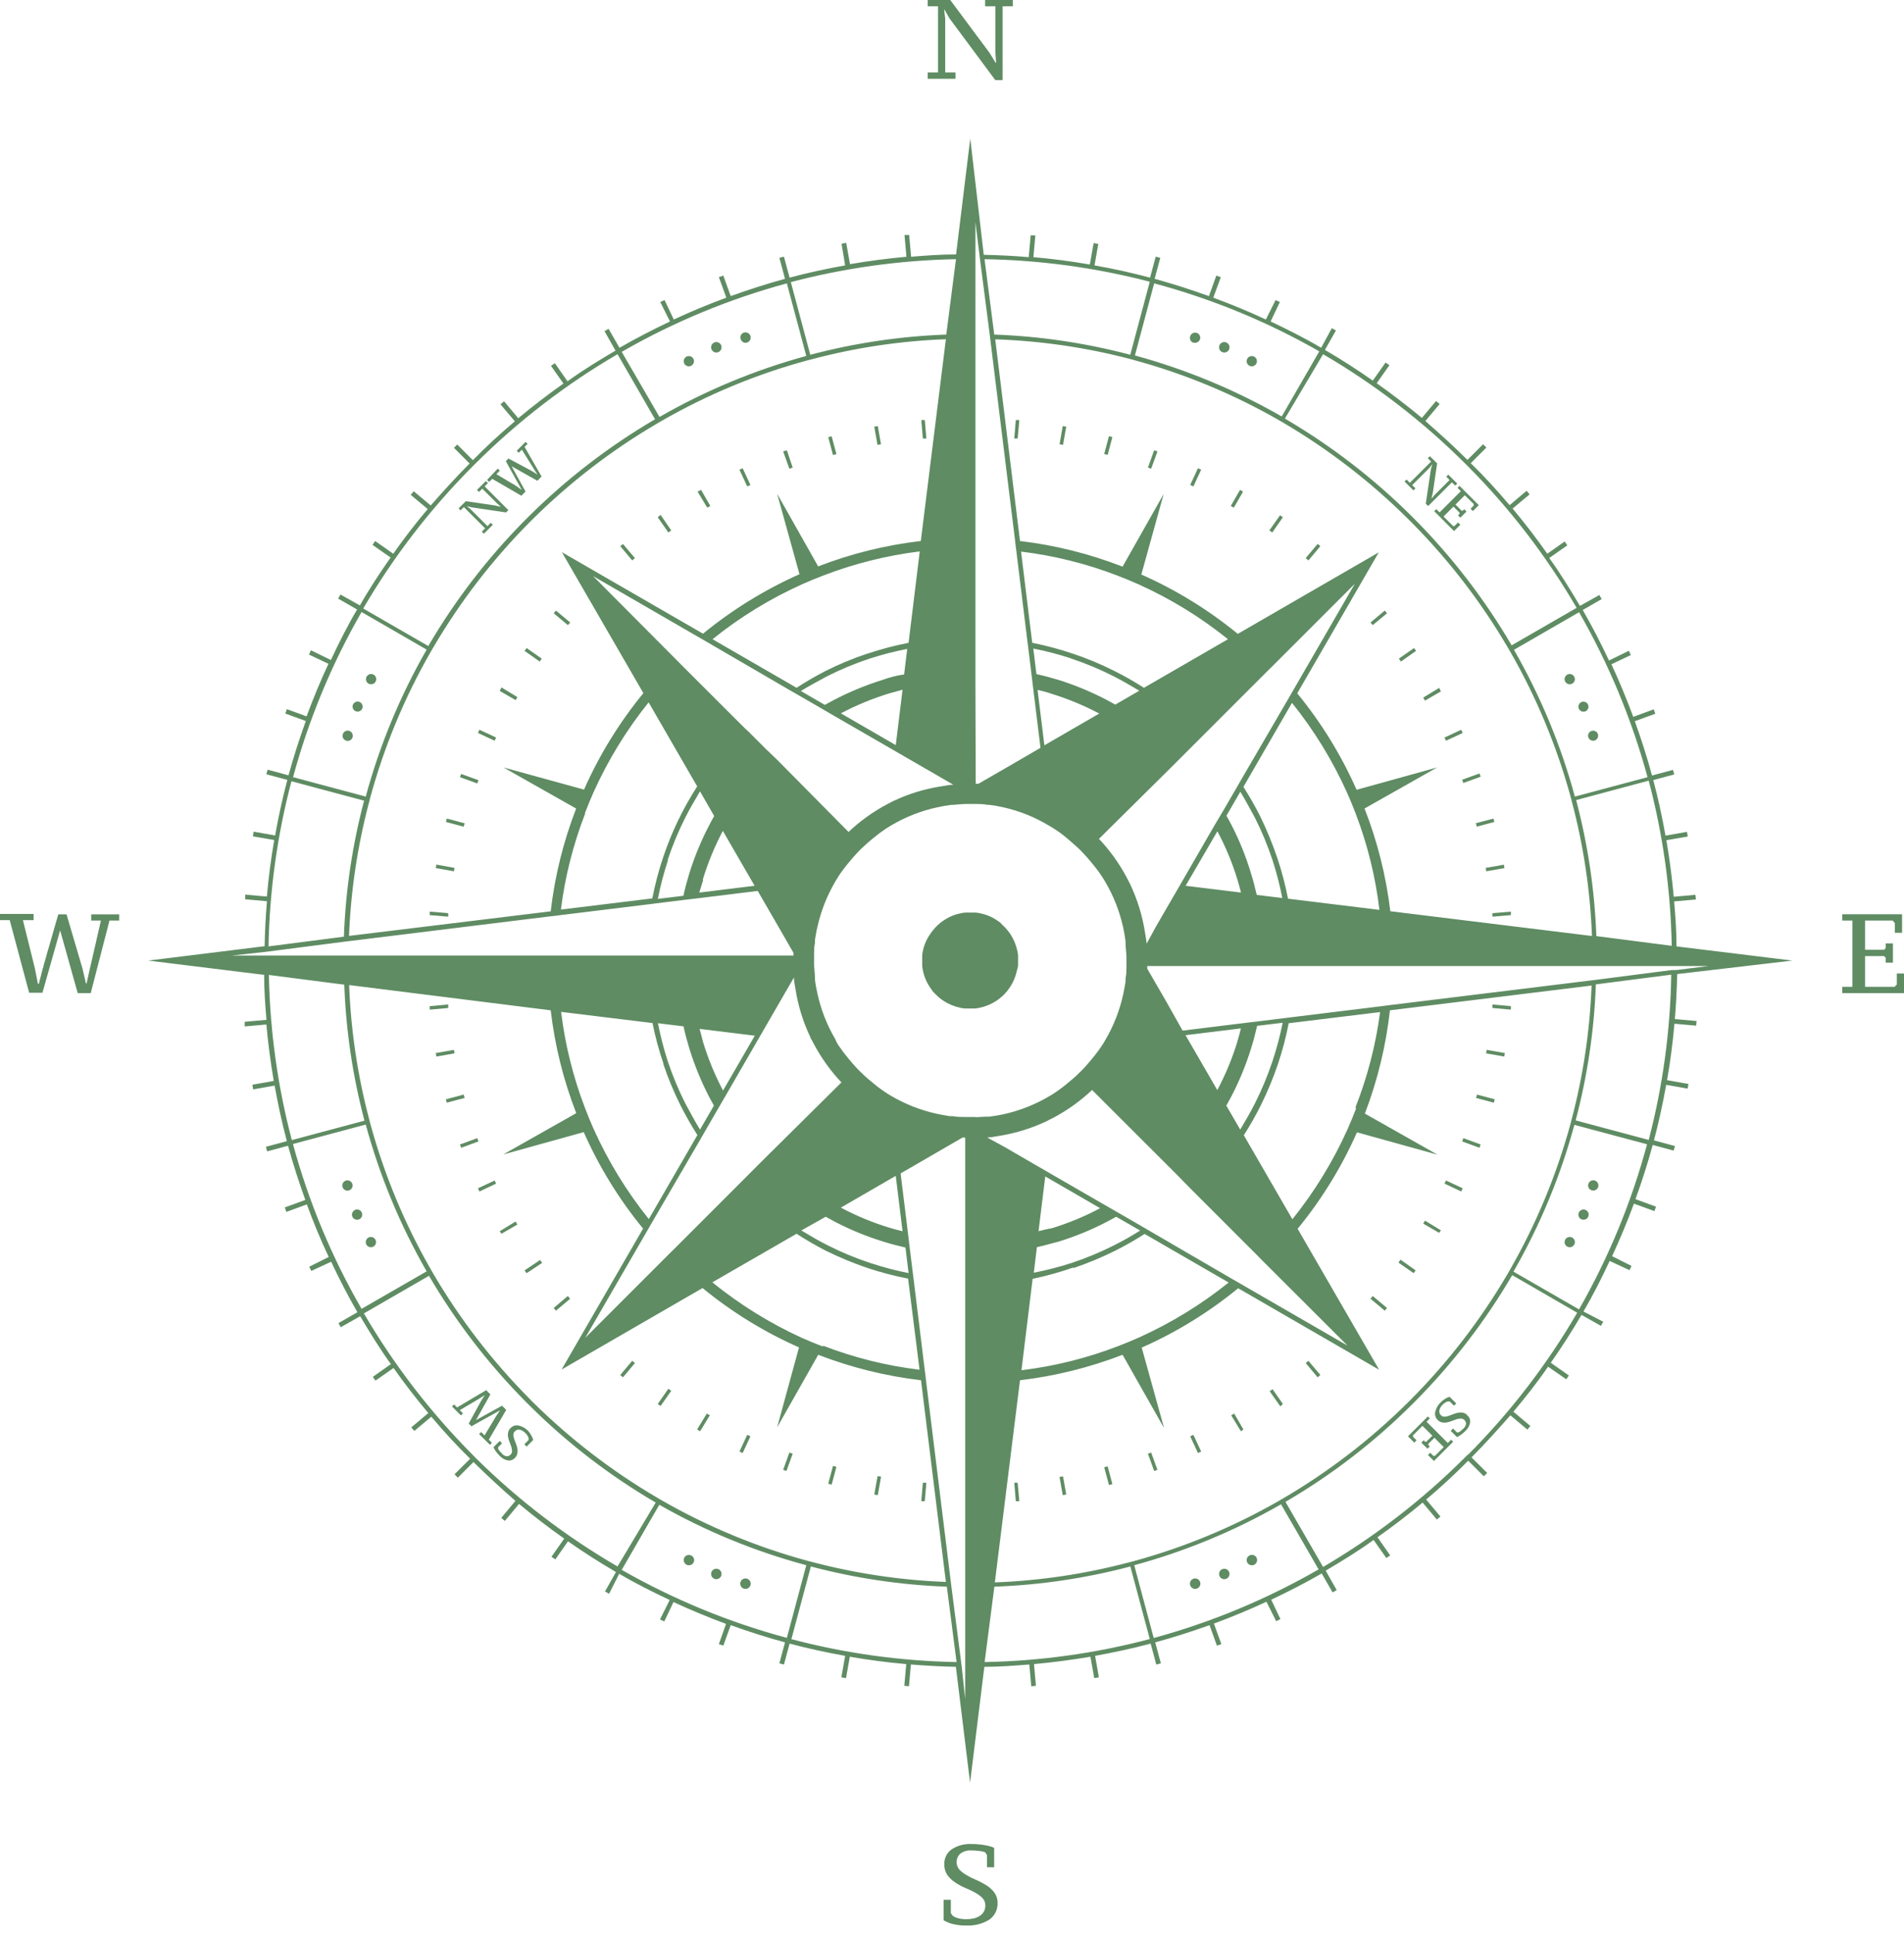 <?xml version="1.0" encoding="UTF-8"?> <svg xmlns="http://www.w3.org/2000/svg" width="196" height="199" viewBox="0 0 196 199" fill="none"> <g clip-path="url(#clip0_315_397)"> <path d="M184.51 98.88L172.58 97.42C172.58 95.86 172.47 94.32 172.34 92.79L174.58 92.59L174.53 92.11L172.3 92.31C172.12 90.35 171.867 88.41 171.54 86.49L173.74 86.11L173.66 85.63L171.45 86.02C171.1 84.08 170.69 82.17 170.19 80.3L172.35 79.72L172.22 79.25L170.06 79.83C169.55 77.93 168.95 76.07 168.29 74.24L170.4 73.47L170.24 73.02L168.13 73.79C167.45 71.95 166.7 70.14 165.88 68.38L167.88 67.43L167.68 66.99L165.63 67.99C164.8 66.22 163.9 64.48 162.93 62.79L164.88 61.67L164.64 61.25L162.64 62.37C161.64 60.68 160.64 59.04 159.48 57.44L161.34 56.14L161.07 55.74L159.28 57C158.16 55.4 156.96 53.85 155.71 52.35L157.46 50.89L157.15 50.52L155.4 52C154.14 50.51 152.83 49.07 151.4 47.68L153.01 46.07L152.67 45.73L151.06 47.34C149.67 45.96 148.23 44.65 146.73 43.34L148.2 41.59L147.83 41.28L146.37 43.02C144.87 41.773 143.32 40.583 141.72 39.45L143.03 37.59L142.63 37.32L141.32 39.18C139.72 38.06 138.08 37 136.39 36.02L137.52 34.02L137.1 33.78L136 35.8C134.31 34.8 132.57 33.93 130.8 33.09L131.75 31.09L131.31 30.89L130.31 32.89C128.55 32.07 126.74 31.32 124.9 30.64L125.67 28.53L125.21 28.37L124.45 30.48C122.61 29.82 120.75 29.22 118.86 28.7L119.44 26.54L118.97 26.42L118.39 28.58C116.51 28.08 114.603 27.66 112.67 27.32L113.06 25.11L112.58 25.02L112.19 27.23C110.283 26.896 108.347 26.643 106.38 26.47L106.58 24.23H106.1L105.9 26.47C104.37 26.34 102.83 26.26 101.27 26.23L99.88 14.26L98.42 26.19C96.86 26.19 95.32 26.3 93.79 26.43L93.59 24.19H93.11L93.31 26.43C91.35 26.61 89.413 26.863 87.5 27.19L87.11 25L86.63 25.09L87 27.32C85.07 27.66 83.15 28.08 81.28 28.58L80.7 26.42L80.23 26.54L80.81 28.7C78.91 29.22 77.05 29.82 75.22 30.48L74.46 28.37L74 28.53L74.77 30.64C72.93 31.32 71.12 32.07 69.36 32.89L68.41 30.89L67.97 31.09L68.97 33.09C67.2 33.93 65.46 34.83 63.77 35.8L62.65 33.85L62.23 34.09L63.36 36.09C61.67 37.09 60.02 38.09 58.42 39.25L57.12 37.39L56.72 37.66L58 39.48C56.4 40.613 54.85 41.803 53.35 43.05L51.89 41.31L51.52 41.62L53 43.37C51.51 44.63 50.07 45.94 48.68 47.37L47.07 45.76L46.73 46.1L48.34 47.71C46.96 49.1 45.65 50.54 44.34 52.03L42.59 50.57L42.28 50.94L44.03 52.4C42.79 53.866 41.607 55.4 40.48 57L38.62 55.69L38.35 56.09L40.21 57.39C39.09 59 38 60.63 37.05 62.32L35.05 61.2L34.81 61.62L36.76 62.74C35.76 64.43 34.89 66.17 34.06 67.94L32.01 66.94L31.81 67.38L33.81 68.33C32.99 70.09 32.24 71.9 31.56 73.74L29.53 73L29.37 73.45L31.48 74.22C30.82 76.05 30.22 77.91 29.7 79.81L27.55 79.23L27.42 79.7L29.58 80.28C29.08 82.15 28.67 84.06 28.32 86L26.11 85.61L26.03 86.09L28.23 86.47C27.897 88.39 27.643 90.33 27.47 92.29L25.24 92.09V92.57L27.48 92.77C27.35 94.3 27.27 95.84 27.24 97.4L15.26 98.88L27.19 100.35C27.19 101.91 27.3 103.45 27.43 104.98L25.19 105.18V105.66L27.42 105.46C27.6 107.42 27.853 109.356 28.18 111.27L25.98 111.66L26.06 112.14L28.27 111.75C28.62 113.68 29.03 115.59 29.53 117.47L27.37 118.05L27.5 118.52L29.65 117.94C30.17 119.83 30.77 121.69 31.43 123.52L29.32 124.29L29.48 124.75L31.59 123.98C32.257 125.82 33.007 127.623 33.84 129.39L31.84 130.39L32.04 130.83L34.09 129.88C34.92 131.65 35.82 133.39 36.79 135.08L34.84 136.2L35.08 136.62L37.08 135.49C38.08 137.18 39.08 138.82 40.24 140.42L38.38 141.73L38.65 142.12L40.51 140.82C41.643 142.42 42.837 143.966 44.09 145.46L42.34 146.93L42.65 147.3L44.4 145.83C45.66 147.32 46.97 148.77 48.4 150.16L46.79 151.76L47.13 152.11L48.74 150.5C50.133 151.873 51.573 153.206 53.06 154.5L51.6 156.25L51.97 156.56L53.43 154.81C54.93 156.063 56.48 157.253 58.08 158.38L56.77 160.25L57.17 160.52L58.47 158.66C60.07 159.78 61.72 160.84 63.41 161.82L62.28 163.82L62.7 164.06L63.74 162C65.43 163 67.17 163.87 68.94 164.7L67.94 166.7L68.38 166.91L69.33 164.91C71.09 165.73 72.9 166.48 74.74 167.16L74 169.24L74.46 169.4L75.22 167.29C77.05 167.95 78.91 168.55 80.81 169.06L80.23 171.22L80.7 171.35L81.28 169.19C83.15 169.69 85.07 170.1 87 170.45L86.61 172.66L87.09 172.74L87.48 170.54C89.387 170.873 91.323 171.126 93.29 171.3L93.09 173.53L93.57 173.58L93.77 171.34C95.3 171.46 96.84 171.55 98.4 171.58L99.86 183.51L101.33 171.58C102.89 171.58 104.43 171.46 105.96 171.34L106.16 173.58L106.64 173.53L106.44 171.3C108.4 171.12 110.337 170.866 112.25 170.54L112.64 172.74L113.12 172.66L112.73 170.45C114.66 170.1 116.57 169.69 118.45 169.19L119.03 171.35L119.5 171.22L118.92 169.06C120.81 168.55 122.67 167.95 124.51 167.29L125.27 169.4L125.73 169.24L124.96 167.13C126.8 166.45 128.61 165.7 130.37 164.88L131.37 166.88L131.81 166.67L130.86 164.67C132.63 163.84 134.37 162.94 136.06 161.97L137.18 163.92L137.6 163.68L136.47 161.68C138.16 160.68 139.8 159.68 141.4 158.52L142.71 160.38L143.11 160.11L141.8 158.24C143.4 157.113 144.95 155.923 146.45 154.67L147.91 156.42L148.28 156.11L146.81 154.36C148.31 153.1 149.753 151.766 151.14 150.36L152.75 151.97L153.09 151.62L151.48 150.02C152.86 148.63 154.17 147.18 155.48 145.69L157.23 147.16L157.54 146.79L155.79 145.32C157.04 143.83 158.24 142.32 159.36 140.68L161.23 141.98L161.5 141.59L159.64 140.28C160.76 138.68 161.82 137.04 162.8 135.35L164.8 136.48L165.04 136.06L163 135C164 133.31 164.87 131.57 165.7 129.8L167.75 130.75L167.95 130.31L165.95 129.31C166.77 127.543 167.52 125.74 168.2 123.9L170.31 124.67L170.47 124.21L168.36 123.44C169.02 121.61 169.62 119.75 170.13 117.86L172.29 118.44L172.42 117.97L170.26 117.39C170.76 115.51 171.17 113.6 171.52 111.67L173.73 112.06L173.81 111.58L171.61 111.19C171.943 109.283 172.197 107.346 172.37 105.38L174.6 105.58L174.65 105.1L172.41 104.9C172.54 103.37 172.62 101.83 172.65 100.27L184.51 98.88ZM172.09 97.36L164.33 96.36C164.158 91.63 163.46 86.935 162.25 82.36L169.72 80.36C171.188 85.911 171.984 91.619 172.09 97.36ZM109 127.8C110.726 127.268 112.4 126.578 114 125.74L114.9 125.25L117.37 126.67C116.5 127.22 115.6 127.73 114.68 128.19C113.267 128.905 111.803 129.513 110.3 130.01C109.028 130.42 107.732 130.754 106.42 131.01L106.74 128.38C107.43 128.24 108.21 128 109 127.8ZM106.9 126.8L107.17 124.61L107.6 121.1L113.25 124.37C111.654 125.22 109.98 125.913 108.25 126.44C107.73 126.52 107.3 126.64 106.86 126.75L106.9 126.8ZM110.51 130.53C111.968 130.037 113.392 129.445 114.77 128.76C115.821 128.235 116.842 127.654 117.83 127.02L126.48 132.02C123.655 134.289 120.553 136.19 117.25 137.68C116.53 138 115.81 138.3 115.07 138.58C111.878 139.808 108.546 140.638 105.15 141.05L106.3 131.64C107.714 131.346 109.107 130.959 110.47 130.48L110.51 130.53ZM115.6 139.53L119.83 147L117.53 138.72C121.1 137.14 124.44 135.084 127.46 132.61L141.97 141L133.58 126.49C136.055 123.47 138.11 120.13 139.69 116.56L147.98 118.86L140.5 114.63C141.809 111.211 142.676 107.638 143.08 104L163.84 101.45C163.663 106.112 162.972 110.74 161.78 115.25L161.66 115.72C160.229 120.964 158.136 126.005 155.43 130.72L155.19 131.14C152.447 135.825 149.124 140.146 145.3 144L144.95 144.35C141.096 148.174 136.776 151.497 132.09 154.24L131.68 154.48C126.965 157.185 121.924 159.279 116.68 160.71L116.21 160.83C111.7 162.022 107.072 162.713 102.41 162.89L105 142.08C108.616 141.652 112.164 140.772 115.56 139.46L115.6 139.53ZM139.6 114.1C139.32 114.84 139.02 115.56 138.7 116.28C137.211 119.583 135.309 122.684 133.04 125.51L128.04 116.86C128.672 115.87 129.253 114.849 129.78 113.8C130.464 112.421 131.055 110.997 131.55 109.54C132.014 108.163 132.384 106.756 132.66 105.33L142.07 104.18C141.626 107.544 140.773 110.842 139.53 114L139.6 114.1ZM131 109.21C130.501 110.712 129.893 112.176 129.18 113.59C128.72 114.51 128.18 115.41 127.67 116.28L126.24 113.81C126.41 113.51 126.57 113.21 126.73 112.91C127.568 111.31 128.258 109.636 128.79 107.91C129.03 107.15 129.23 106.38 129.41 105.6L132.04 105.28C131.773 106.61 131.426 107.922 131 109.21ZM127.38 107.21C126.854 108.94 126.16 110.614 125.31 112.21L122.04 106.56L125.55 106.13L127.74 105.86C127.64 106.3 127.52 106.73 127.39 107.16L127.38 107.21ZM122.68 122.48L123.05 122.85L129.5 129.3L129.88 129.69L130.24 130.05L138.71 138.51L127.84 132.23L127.37 131.96L126.87 131.67L118.28 126.67L117.77 126.37L115.33 124.96L113.75 124.05L113.37 123.83L107.62 120.51L107.37 120.36L107.12 120.22L103.45 118.09L101.62 117.09C102.01 117.09 102.39 117 102.77 116.94C104.503 116.672 106.187 116.153 107.77 115.4L108.05 115.25L108.34 115.11C109.127 114.699 109.882 114.231 110.6 113.71C111.238 113.245 111.845 112.741 112.42 112.2L119.85 119.62L120.97 120.74L122.68 122.48ZM117.87 96C117.602 94.267 117.083 92.583 116.33 91L116.18 90.71L116.04 90.43C115.629 89.643 115.161 88.888 114.64 88.17C114.175 87.532 113.671 86.924 113.13 86.35L120.55 79L121.67 77.88L123.43 76.12L123.8 75.75L130.25 69.3L130.64 68.91L131 68.56L139.47 60.09L133.18 70.96L132.91 71.43L132.62 71.93L127.62 80.52L127.33 81.03L125.91 83.47L125 85L124.78 85.38L121.46 91.13L121.31 91.38L121.17 91.63L119.04 95.3L118.04 97.13C118 96.75 117.93 96.37 117.87 96ZM110.21 67.77C111.713 68.266 113.177 68.875 114.59 69.59C115.51 70.05 116.41 70.59 117.28 71.1L114.81 72.53L113.91 72.04C112.336 71.218 110.693 70.535 109 70C108.25 69.77 107.47 69.56 106.69 69.39L106.37 66.76C107.669 67.016 108.951 67.35 110.21 67.76V67.77ZM106.26 66.18L105.11 56.78C108.495 57.191 111.817 58.017 115 59.24C115.74 59.52 116.46 59.82 117.18 60.14C120.485 61.625 123.587 63.527 126.41 65.8L117.76 70.8C116.772 70.165 115.751 69.584 114.7 69.06C113.328 68.368 111.908 67.776 110.45 67.29C109.079 66.825 107.68 66.451 106.26 66.17V66.18ZM108.16 71.39C109.888 71.917 111.562 72.607 113.16 73.45L107.51 76.72L107.08 73.22L106.81 71.02C107.3 71.12 107.73 71.25 108.16 71.38V71.39ZM125.32 85.57C126.171 87.165 126.864 88.84 127.39 90.57C127.52 91.01 127.64 91.44 127.75 91.88L125.56 91.61L122.05 91.18L125.32 85.57ZM126.74 84.87C126.58 84.56 126.42 84.26 126.25 83.97L127.68 81.5C128.22 82.37 128.68 83.27 129.19 84.19C129.901 85.6 130.506 87.06 131 88.56C131.412 89.832 131.746 91.127 132 92.44L129.37 92.12C129.19 91.33 128.99 90.56 128.75 89.81C128.233 88.102 127.56 86.445 126.74 84.86V84.87ZM131.48 88.3C130.985 86.829 130.394 85.393 129.71 84C129.191 82.971 128.621 81.97 128 81L133 72.35C135.269 75.175 137.171 78.276 138.66 81.58C138.98 82.3 139.28 83.02 139.56 83.76C140.777 86.947 141.596 90.272 142 93.66L132.59 92.51C132.313 91.08 131.942 89.671 131.48 88.29V88.3ZM140.48 83.22L147.94 79L139.65 81.3C138.07 77.73 136.015 74.389 133.54 71.37L141.93 56.86L127.42 65.25C124.4 62.775 121.06 60.72 117.49 59.14L119.79 50.85L115.56 58.33C112.166 57.006 108.618 56.119 105 55.69L102.45 34.93C107.11 35.087 111.738 35.758 116.25 36.93L116.72 37.06C121.966 38.485 127.008 40.579 131.72 43.29L132.13 43.53C136.82 46.29 141.144 49.63 145 53.47C145.11 53.58 145.22 53.7 145.34 53.81C149.165 57.667 152.487 61.991 155.23 66.68L155.47 67.09C158.177 71.804 160.27 76.845 161.7 82.09L161.82 82.56C163.012 87.067 163.702 91.691 163.88 96.35L143.12 93.8C142.687 90.171 141.793 86.612 140.46 83.21L140.48 83.22ZM169.6 80L162.12 82C160.685 76.716 158.578 71.638 155.85 66.89L162.55 63.02C165.616 68.355 167.985 74.062 169.6 80ZM136.2 36.46C141.511 39.561 146.407 43.324 150.77 47.66C150.88 47.77 150.99 47.89 151.11 48C155.445 52.36 159.206 57.256 162.3 62.57L155.61 66.43C152.837 61.693 149.477 57.325 145.61 53.43L145.27 53.09C141.376 49.221 137.008 45.861 132.27 43.09L136.2 36.46ZM118.81 29.17C124.754 30.762 130.468 33.115 135.81 36.17L131.94 42.87C127.191 40.143 122.113 38.032 116.83 36.59L118.81 29.17ZM118.35 29.04L116.35 36.52C111.775 35.308 107.079 34.611 102.35 34.44L101.35 26.68C107.089 26.775 112.796 27.554 118.35 29V29.04ZM100.41 70.17V22.86L100.82 26.18L100.88 26.67L101.88 34.42L101.94 34.91L104.49 55.62L104.55 56.16L104.62 56.7L105.77 66.08L105.84 66.62L106.16 69.22L106.36 70.89L106.74 73.98L107.11 76.98L104 78.79L100.72 80.68H100.44L100.41 70.17ZM98.41 26.68L97.41 34.44C92.681 34.612 87.985 35.31 83.41 36.52L81.41 29.04C86.947 27.584 92.636 26.792 98.36 26.68H98.41ZM73 112.91C73.16 113.21 73.32 113.51 73.49 113.81L72.06 116.28C71.52 115.41 71.06 114.51 70.55 113.59C69.837 112.176 69.229 110.712 68.73 109.21C68.32 107.938 67.986 106.642 67.73 105.33L70.36 105.65C70.53 106.43 70.74 107.2 70.97 107.96C71.5 109.666 72.179 111.323 73 112.91ZM72 105.91L74.2 106.18L77.7 106.61L74.43 112.26C73.587 110.662 72.897 108.988 72.37 107.26C72.25 106.73 72.12 106.3 72 105.86V105.91ZM68.28 109.52C68.77 110.979 69.362 112.403 70.05 113.78C70.577 114.829 71.158 115.85 71.79 116.84L66.79 125.49C64.521 122.664 62.619 119.563 61.13 116.26C60.81 115.54 60.51 114.82 60.23 114.08C59.003 110.887 58.173 107.555 57.76 104.16L67.17 105.31C67.451 106.72 67.825 108.109 68.29 109.47L68.28 109.52ZM59.28 114.61L51.8 118.84L60.09 116.54C61.67 120.11 63.725 123.45 66.2 126.47L57.81 140.98L72.32 132.59C75.34 135.064 78.68 137.12 82.25 138.7L80 146.93L84.23 139.46C87.633 140.773 91.187 141.654 94.81 142.08L97.37 162.84C92.708 162.663 88.08 161.972 83.57 160.78L83.1 160.66C77.855 159.23 72.814 157.137 68.1 154.43L67.69 154.19C63.003 151.445 58.679 148.122 54.82 144.3L54.48 143.95C50.656 140.096 47.333 135.775 44.59 131.09L44.35 130.67C41.644 125.955 39.551 120.914 38.12 115.67L38 115.2C36.808 110.69 36.117 106.062 35.94 101.4L56.69 104C57.113 107.617 57.993 111.165 59.31 114.56L59.28 114.61ZM84.71 138.61C83.97 138.33 83.25 138.03 82.53 137.71C79.234 136.203 76.143 134.284 73.33 132L82 127C82.97 127.631 83.971 128.211 85 128.74C86.38 129.422 87.803 130.013 89.26 130.51C90.641 130.972 92.05 131.343 93.48 131.62L94.66 141C91.264 140.588 87.932 139.758 84.74 138.53L84.71 138.61ZM89.56 130C88.057 129.503 86.593 128.895 85.18 128.18C84.26 127.72 83.36 127.18 82.49 126.66L85 125.25L85.9 125.74C87.5 126.578 89.174 127.268 90.9 127.8C91.65 128.04 92.43 128.24 93.21 128.42L93.53 131.05C92.186 130.783 90.86 130.432 89.56 130ZM91.56 126.38C89.83 125.853 88.156 125.16 86.56 124.31L92.21 121.04L92.64 124.55L92.91 126.74C92.47 126.64 92 126.52 91.61 126.39L91.56 126.38ZM79.17 118.8L78.05 119.91L76.29 121.68L75.92 122.05L69.47 128.5L69.08 128.88L68.72 129.24L60.25 137.71L66.54 126.84L66.81 126.37L67.1 125.87L72.1 117.28L72.39 116.77L73.8 114.33L74.72 112.75L74.94 112.37L78.26 106.62L78.41 106.37L78.55 106.12L80.67 102.45L81.73 100.62C81.73 101.01 81.82 101.39 81.88 101.77C82.148 103.502 82.667 105.187 83.42 106.77C83.42 106.87 83.52 106.96 83.56 107.05L83.71 107.34C84.123 108.125 84.591 108.88 85.11 109.6C85.572 110.24 86.076 110.848 86.62 111.42L79.17 118.8ZM80 78.21L78.84 77.1L77.08 75.34L76.71 75L70.26 68.56L69.88 68.17L69.52 67.81L61.05 59.3L71.92 65.59L72.39 65.86L72.89 66.15L81.48 71.15L81.99 71.44L84.43 72.85L86.01 73.77L86.39 73.99L92.14 77.31L92.39 77.46L92.64 77.6L96.31 79.72L98.14 80.78C97.75 80.78 97.37 80.86 96.99 80.93C95.261 81.184 93.58 81.693 92 82.44L91.72 82.58L91.43 82.73C90.643 83.14 89.888 83.608 89.17 84.13C88.53 84.592 87.922 85.096 87.35 85.64L80 78.21ZM90.81 70C89.085 70.54 87.412 71.233 85.81 72.07L84.91 72.56L82.44 71.13C83.31 70.59 84.21 70.13 85.13 69.62C86.543 68.905 88.007 68.297 89.51 67.8C90.782 67.388 92.078 67.054 93.39 66.8L93.07 69.43C92.34 69.52 91.56 69.73 90.81 70ZM92.91 71L92.64 73.2L92.21 76.7L86.56 73.43C88.158 72.587 89.832 71.897 91.56 71.37C92 71.25 92.47 71.12 92.91 71ZM89.29 67.28C87.819 67.77 86.386 68.365 85 69.06C83.971 69.588 82.97 70.169 82 70.8L73.35 65.8C76.173 63.527 79.275 61.625 82.58 60.14C83.3 59.82 84.02 59.52 84.76 59.24C87.953 58.012 91.285 57.179 94.68 56.76L93.53 66.17C92.094 66.449 90.677 66.823 89.29 67.29V67.28ZM84.21 58.28L80 50.83L82.3 59.11C78.732 60.697 75.392 62.755 72.37 65.23L57.84 56.84L66.23 71.35C63.755 74.37 61.7 77.71 60.12 81.28L51.83 79L59.31 83.23C57.991 86.631 57.111 90.186 56.69 93.81L35.93 96.34C36.111 91.681 36.805 87.056 38 82.55L38.12 82.08C39.55 76.835 41.643 71.794 44.35 67.08L44.59 66.67C47.333 61.981 50.655 57.657 54.48 53.8C54.6 53.69 54.71 53.57 54.82 53.46C58.677 49.635 63.001 46.312 67.69 43.57L68.1 43.33C72.812 40.619 77.854 38.525 83.1 37.1L83.57 36.98C88.079 35.783 92.708 35.092 97.37 34.92L94.79 55.69C91.166 56.111 87.611 56.991 84.21 58.31V58.28ZM60.21 83.71C60.49 82.97 60.79 82.25 61.11 81.53C62.599 78.226 64.501 75.125 66.77 72.3L71.77 80.95C70.3 83.231 69.121 85.687 68.26 88.26C67.798 89.641 67.427 91.05 67.15 92.48L57.74 93.63C58.164 90.243 59.004 86.921 60.24 83.74L60.21 83.71ZM68.73 88.53C69.227 87.026 69.835 85.562 70.55 84.15C71.01 83.23 71.55 82.33 72.06 81.46L73.52 84C73.35 84.29 73.19 84.59 73.03 84.9C72.191 86.501 71.498 88.174 70.96 89.9C70.73 90.65 70.52 91.42 70.35 92.21L67.72 92.53C67.984 91.186 68.331 89.86 68.76 88.56L68.73 88.53ZM72.35 90.53C72.877 88.802 73.566 87.127 74.41 85.53L77.68 91.18L74.18 91.61L71.98 91.88C72.12 91.47 72.25 91 72.38 90.6L72.35 90.53ZM81 29.17L83 36.64C77.717 38.083 72.639 40.193 67.89 42.92L64 36.22C69.34 33.148 75.054 30.779 81 29.17ZM48.66 48C48.78 47.89 48.89 47.77 49 47.66C53.363 43.324 58.259 39.561 63.57 36.46L67.43 43.16C62.693 45.932 58.325 49.292 54.43 53.16L54.09 53.5C50.223 57.395 46.863 61.763 44.09 66.5L37.39 62.64C40.508 57.3 44.295 52.38 48.66 48ZM37.22 63L43.92 66.87C41.191 71.624 39.083 76.709 37.65 82L30.17 80C31.779 74.053 34.149 68.34 37.22 63ZM30 80.42L37.48 82.42C36.27 86.995 35.572 91.69 35.4 96.42L27.64 97.42C27.748 91.679 28.54 85.972 30 80.42ZM27.17 98.36H23.86L27.18 98L27.67 97.94L35.42 96.94L35.91 96.88L56.62 94.33L57.16 94.27L57.7 94.2L67.08 93.05L67.63 92.98L70.22 92.66L71.89 92.46L75 92.08L78 91.71L79.79 94.8L81.68 98.08V98.36H27.17ZM27.68 100.36L35.44 101.36C35.612 106.089 36.309 110.785 37.52 115.36L30.04 117.36C28.585 111.823 27.793 106.133 27.68 100.41V100.36ZM30.17 117.76L37.65 115.76C39.085 121.044 41.192 126.122 43.92 130.87L37.22 134.73C34.153 129.416 31.784 123.729 30.17 117.81V117.76ZM63.57 161.25C58.262 158.168 53.366 154.424 49 150.11L48.66 149.76C44.325 145.401 40.561 140.508 37.46 135.2L44.16 131.33C46.931 136.068 50.291 140.436 54.16 144.33L54.5 144.67C58.391 148.542 62.759 151.903 67.5 154.67L63.57 161.25ZM81 168.6C75.058 167.002 69.344 164.65 64 161.6L67.87 154.9C72.626 157.612 77.711 159.702 83 161.12L81 168.6ZM81.47 168.72L83.47 161.25C88.045 162.46 92.741 163.157 97.47 163.33L98.47 171.09C92.712 170.987 86.988 170.191 81.42 168.72H81.47ZM99.36 127.6V174.9L99 171.59L98.94 171.1L97.94 163.34L97.88 162.86L95.33 142.15L95.27 141.61L95.2 141.07L94.05 131.69L93.98 131.14L93.66 128.55L93.46 126.88L93.08 123.79L92.71 120.79L95.8 119L99.08 117.1H99.36V127.6ZM100.36 114.98H99.36C98.94 114.98 98.52 114.98 98.11 114.9H97.92C97.69 114.9 97.45 114.84 97.22 114.8C96.99 114.76 96.69 114.71 96.43 114.65C94.773 114.284 93.183 113.66 91.72 112.8L91.44 112.63L91.15 112.44C90.685 112.136 90.241 111.802 89.82 111.44C89.49 111.18 89.18 110.91 88.88 110.63L88.69 110.44L88.5 110.26L88.31 110.07L88.13 109.88C87.85 109.58 87.58 109.26 87.32 108.94C86.963 108.515 86.629 108.071 86.32 107.61L86.14 107.32C86.087 107.216 86.04 107.109 86 107C85.137 105.538 84.513 103.948 84.15 102.29C84.09 102.03 84.04 101.77 83.99 101.51C83.94 101.25 83.92 101.04 83.89 100.81C83.895 100.747 83.895 100.683 83.89 100.62C83.89 100.21 83.82 99.79 83.8 99.37V99.11C83.8 99.02 83.8 98.93 83.8 98.84C83.8 98.76 83.8 98.67 83.8 98.58V98.32C83.8 97.9 83.8 97.48 83.89 97.07C83.895 97.007 83.895 96.943 83.89 96.88C83.89 96.65 83.96 96.41 83.99 96.18C84.02 95.95 84.09 95.65 84.15 95.39C84.52 93.746 85.144 92.171 86 90.72L86.17 90.44L86.35 90.15C86.657 89.687 86.991 89.243 87.35 88.82C87.61 88.49 87.88 88.18 88.16 87.88L88.34 87.69L88.53 87.49L88.72 87.31L88.91 87.13C89.21 86.85 89.52 86.57 89.85 86.31C90.276 85.954 90.72 85.62 91.18 85.31L91.47 85.13L91.75 84.96C93.211 84.096 94.801 83.471 96.46 83.11L97.25 82.95L97.95 82.85H98.14C98.55 82.8 98.97 82.78 99.39 82.76H100.39C100.81 82.76 101.23 82.76 101.64 82.85H101.83L102.53 82.95L103.32 83.11C104.972 83.484 106.552 84.122 108 85L108.29 85.17L108.58 85.35C109.04 85.65 109.48 85.97 109.91 86.35C110.34 86.73 110.55 86.89 110.85 87.17L111.04 87.35L111.23 87.53L111.42 87.73L111.6 87.92C111.88 88.22 112.15 88.53 112.41 88.86C112.773 89.28 113.107 89.725 113.41 90.19C113.479 90.283 113.543 90.379 113.6 90.48L113.77 90.76C114.63 92.223 115.254 93.812 115.62 95.47C115.68 95.73 115.73 96 115.77 96.26C115.81 96.52 115.85 96.73 115.87 96.96V97.15C115.87 97.56 115.94 97.98 115.96 98.4V98.66C115.96 98.75 115.96 98.84 115.96 98.92C115.96 99.01 115.96 99.1 115.96 99.19V99.45C115.96 99.87 115.96 100.29 115.87 100.7V100.89C115.87 101.12 115.81 101.35 115.77 101.59C115.73 101.83 115.68 102.11 115.62 102.37C115.257 104.028 114.633 105.618 113.77 107.08C113.71 107.18 113.66 107.28 113.6 107.37L113.41 107.66C113.104 108.123 112.77 108.567 112.41 108.99C112.15 109.31 111.88 109.63 111.6 109.93L111.42 110.12C111.35 110.19 111.3 110.25 111.23 110.31L111.04 110.49L110.85 110.68C110.55 110.96 110.24 111.23 109.91 111.49C109.488 111.85 109.043 112.184 108.58 112.49L108.29 112.68L108 112.85C106.541 113.711 104.955 114.336 103.3 114.7L102.51 114.85L101.81 114.95H101.62C101.25 114.94 100.83 115 100.41 115L100.36 114.98ZM101.36 171.09L102.36 163.33C107.089 163.159 111.785 162.461 116.36 161.25L118.36 168.72C112.825 170.183 107.134 170.979 101.41 171.09H101.36ZM118.76 168.6L116.76 161.12C122.044 159.685 127.122 157.578 131.87 154.85L135.74 161.55C130.421 164.613 124.731 166.982 118.81 168.6H118.76ZM151.06 149.76L150.72 150.11C146.372 154.439 141.494 158.199 136.2 161.3L132.33 154.6C137.071 151.833 141.44 148.472 145.33 144.6L145.67 144.26C149.539 140.366 152.899 135.998 155.67 131.26L162.36 135.13C159.252 140.468 155.471 145.385 151.11 149.76H151.06ZM162.5 134.76L155.8 130.9C158.528 126.152 160.635 121.074 162.07 115.79L169.55 117.79C167.953 123.729 165.601 129.439 162.55 134.78L162.5 134.76ZM169.67 117.33L162.2 115.33C163.411 110.755 164.108 106.059 164.28 101.33L172.04 100.33C171.951 106.076 171.172 111.79 169.72 117.35L169.67 117.33ZM172.05 99.86L164.3 100.86L163.81 100.92L143.1 103.46L142.56 103.53L142.02 103.6L132.64 104.75L132.09 104.82L129.5 105.14L127.83 105.34L124.74 105.72L121.74 106.09L120 103L118.1 99.72C118.105 99.626 118.105 99.533 118.1 99.44H175.9L172.59 99.85L172.05 99.86Z" fill="#5F8C63"></path> <path d="M67.71 53.25L68.8 54.81L69.1 54.6L68 53L67.71 53.25Z" fill="#5F8C63"></path> <path d="M63.85 56.22L65.08 57.69L65.36 57.45L64.13 56L63.85 56.22Z" fill="#5F8C63"></path> <path d="M76.12 48.35L76.92 50.07L77.25 49.92L76.45 48.2L76.12 48.35Z" fill="#5F8C63"></path> <path d="M71.81 50.61L72.81 52.26L73.12 52.08L72.17 50.43L71.81 50.61Z" fill="#5F8C63"></path> <path d="M90 43.92L90.33 45.79L90.69 45.73L90.36 43.86L90 43.92Z" fill="#5F8C63"></path> <path d="M85.26 45L85.75 46.84L86.1 46.74L85.61 44.91L85.26 45Z" fill="#5F8C63"></path> <path d="M49.2 75.45L50.92 76.25L51.07 75.92L49.35 75.12L49.2 75.45Z" fill="#5F8C63"></path> <path d="M44.86 89.36L46.73 89.69L46.79 89.34L44.92 89L44.86 89.36Z" fill="#5F8C63"></path> <path d="M47.35 80L49.13 80.65L49.25 80.31L47.47 79.67L47.35 80Z" fill="#5F8C63"></path> <path d="M57 63.13L58.46 64.35L58.7 64.08L57.23 62.85L57 63.13Z" fill="#5F8C63"></path> <path d="M153.63 94.36L155.53 94.2V93.84L153.63 94V94.36Z" fill="#5F8C63"></path> <path d="M45.9 84.61L47.73 85.1C47.757 84.981 47.791 84.865 47.83 84.75L46 84.26L45.9 84.61Z" fill="#5F8C63"></path> <path d="M95.36 45.14L95.2 43.24H94.84L95 45.14H95.36Z" fill="#5F8C63"></path> <path d="M54 67L55.56 68.1L55.77 67.8L54.21 66.71L54 67Z" fill="#5F8C63"></path> <path d="M51.44 71.12L53.08 72.07L53.26 71.76L51.62 70.76L51.44 71.12Z" fill="#5F8C63"></path> <path d="M44.24 94.2L46.14 94.36V94L44.24 93.84V94.2Z" fill="#5F8C63"></path> <path d="M144 67.8L144.21 68.1L145.77 67L145.56 66.71L144 67.8Z" fill="#5F8C63"></path> <path d="M150.57 75.45L150.42 75.12L148.7 75.92L148.85 76.25L150.57 75.45Z" fill="#5F8C63"></path> <path d="M141.08 64.08L141.31 64.35L142.78 63.13L142.55 62.85L141.08 64.08Z" fill="#5F8C63"></path> <path d="M148.15 70.81L146.51 71.81L146.69 72.12L148.33 71.17L148.15 70.81Z" fill="#5F8C63"></path> <path d="M153 89.69L154.87 89.36L154.81 89.01L152.94 89.34L153 89.69Z" fill="#5F8C63"></path> <path d="M152 85.1L153.83 84.61L153.74 84.26L151.9 84.75C152 84.86 152 85 152 85.1Z" fill="#5F8C63"></path> <path d="M150.64 80.6L152.42 79.95L152.3 79.62L150.52 80.26L150.64 80.6Z" fill="#5F8C63"></path> <path d="M109.07 45.73L109.43 45.79L109.76 43.92L109.4 43.86L109.07 45.73Z" fill="#5F8C63"></path> <path d="M113.67 46.73L114.02 46.83L114.51 44.99L114.16 44.9L113.67 46.73Z" fill="#5F8C63"></path> <path d="M134.41 57.45L134.69 57.69L135.92 56.22L135.64 55.99L134.41 57.45Z" fill="#5F8C63"></path> <path d="M104.41 45.14H104.76L104.93 43.24H104.57L104.41 45.14Z" fill="#5F8C63"></path> <path d="M118.17 48.13L118.5 48.25L119.15 46.47L118.81 46.35L118.17 48.13Z" fill="#5F8C63"></path> <path d="M130.67 54.6L130.97 54.81L132.06 53.25L131.77 53.04L130.67 54.6Z" fill="#5F8C63"></path> <path d="M122.52 49.92L122.85 50.07L123.65 48.35L123.32 48.2L122.52 49.92Z" fill="#5F8C63"></path> <path d="M126.7 52.08L127.01 52.26L127.96 50.61L127.65 50.43L126.7 52.08Z" fill="#5F8C63"></path> <path d="M80.62 46.47L81.26 48.25L81.6 48.13L81 46.35L80.62 46.47Z" fill="#5F8C63"></path> <path d="M135.92 141.54L134.69 140.08C134.601 140.162 134.508 140.239 134.41 140.31L135.64 141.78L135.92 141.54Z" fill="#5F8C63"></path> <path d="M142.78 134.64L141.31 133.41L141.08 133.69L142.55 134.92L142.78 134.64Z" fill="#5F8C63"></path> <path d="M128 147.15L127.05 145.51L126.74 145.69L127.74 147.33L128 147.15Z" fill="#5F8C63"></path> <path d="M132.06 144.52L131 143L130.7 143.21L131.8 144.77L132.06 144.52Z" fill="#5F8C63"></path> <path d="M109.76 153.84L109.43 151.98L109.07 152.03L109.4 153.91L109.76 153.84Z" fill="#5F8C63"></path> <path d="M123.65 149.42L122.85 147.7L122.52 147.85L123.32 149.57L123.65 149.42Z" fill="#5F8C63"></path> <path d="M104.41 152.63L104.57 154.53H104.93L104.76 152.63H104.41Z" fill="#5F8C63"></path> <path d="M119.15 151.3L118.5 149.52L118.17 149.64L118.81 151.42L119.15 151.3Z" fill="#5F8C63"></path> <path d="M114.51 152.77L114.02 150.94L113.67 151.04L114.16 152.87L114.51 152.77Z" fill="#5F8C63"></path> <path d="M155.53 103.57L153.63 103.4V103.76L155.53 103.93V103.57Z" fill="#5F8C63"></path> <path d="M153.87 113.16L152.04 112.67C152.04 112.79 151.97 112.9 151.94 113.02L153.78 113.51L153.87 113.16Z" fill="#5F8C63"></path> <path d="M154.91 108.4L153.04 108.07L152.98 108.43L154.85 108.76L154.91 108.4Z" fill="#5F8C63"></path> <path d="M152.42 117.81L150.64 117.16L150.52 117.5L152.3 118.15L152.42 117.81Z" fill="#5F8C63"></path> <path d="M148.33 126.65L146.69 125.65L146.51 125.96L148.15 126.91L148.33 126.65Z" fill="#5F8C63"></path> <path d="M150.57 122.32L148.85 121.52L148.7 121.84L150.42 122.65L150.57 122.32Z" fill="#5F8C63"></path> <path d="M145.73 130.77L144.17 129.67L143.96 129.97L145.52 131.06L145.73 130.77Z" fill="#5F8C63"></path> <path d="M90.7 152L90.34 151.95L90 153.84L90.36 153.91L90.7 152Z" fill="#5F8C63"></path> <path d="M49.2 122.32L49.35 122.65L51.07 121.84L50.92 121.52L49.2 122.32Z" fill="#5F8C63"></path> <path d="M51.62 127L53.26 126.05L53.08 125.74L51.44 126.74L51.62 127Z" fill="#5F8C63"></path> <path d="M58.69 133.69L58.45 133.41L57 134.64L57.23 134.92L58.69 133.69Z" fill="#5F8C63"></path> <path d="M55.81 130L55.6 129.7L54 130.77L54.21 131.06L55.81 130Z" fill="#5F8C63"></path> <path d="M46.73 108.07L44.86 108.4L44.92 108.76L46.79 108.43L46.73 108.07Z" fill="#5F8C63"></path> <path d="M47.73 112.67L45.9 113.16L45.99 113.51L47.83 113.02C47.79 112.9 47.76 112.79 47.73 112.67Z" fill="#5F8C63"></path> <path d="M49.13 117.16L47.35 117.81L47.47 118.15L49.25 117.5L49.13 117.16Z" fill="#5F8C63"></path> <path d="M73.07 145.69L72.76 145.51L71.76 147.15L72.07 147.33L73.07 145.69Z" fill="#5F8C63"></path> <path d="M46.14 103.4L44.24 103.57V103.93L46.14 103.76V103.4Z" fill="#5F8C63"></path> <path d="M81.6 149.64L81.26 149.52L80.62 151.3L80.96 151.42L81.6 149.64Z" fill="#5F8C63"></path> <path d="M86.1 151L85.75 150.9L85.26 152.73L85.61 152.83L86.1 151Z" fill="#5F8C63"></path> <path d="M65.36 140.31C65.262 140.239 65.169 140.162 65.08 140.08L63.85 141.54L64.13 141.78L65.36 140.31Z" fill="#5F8C63"></path> <path d="M95.36 152.63H95L94.84 154.53H95.2L95.36 152.63Z" fill="#5F8C63"></path> <path d="M69.1 143.17L68.8 142.96L67.71 144.52L68 144.73L69.1 143.17Z" fill="#5F8C63"></path> <path d="M77.25 147.85L76.92 147.7L76.12 149.42L76.45 149.57L77.25 147.85Z" fill="#5F8C63"></path> <path d="M104.8 99.41C104.8 99.32 104.8 99.24 104.8 99.15C104.8 99.06 104.8 98.97 104.8 98.88C104.8 98.79 104.8 98.71 104.8 98.62C104.8 98.53 104.8 98.44 104.8 98.36C104.787 98.206 104.764 98.052 104.73 97.9C104.602 97.28 104.358 96.69 104.01 96.16C103.92 96.03 103.83 95.9 103.73 95.78C103.63 95.66 103.62 95.65 103.56 95.58L103.38 95.39C103.32 95.32 103.25 95.27 103.19 95.21L103 95C102.88 94.91 102.75 94.81 102.62 94.73C102.096 94.374 101.503 94.128 100.88 94.01C100.729 93.972 100.575 93.948 100.42 93.94H100.16H99.63H99.37C99.215 93.948 99.061 93.972 98.91 94.01C98.287 94.128 97.694 94.374 97.17 94.73C97.04 94.81 96.91 94.91 96.79 95L96.59 95.18C96.53 95.24 96.46 95.29 96.4 95.36C96.34 95.43 96.28 95.49 96.22 95.55C96.16 95.61 96.1 95.68 96.05 95.75C95.948 95.87 95.854 95.997 95.77 96.13C95.392 96.66 95.129 97.263 95 97.9C94.966 98.052 94.943 98.206 94.93 98.36C94.93 98.44 94.93 98.53 94.93 98.62C94.93 98.71 94.93 98.79 94.93 98.88C94.93 98.97 94.93 99.06 94.93 99.15C94.93 99.24 94.93 99.32 94.93 99.41C94.943 99.565 94.966 99.719 95 99.87C95.12 100.493 95.365 101.085 95.72 101.61C95.804 101.747 95.897 101.877 96 102C96 102.07 96.11 102.13 96.17 102.2C96.23 102.26 96.28 102.33 96.35 102.39L96.54 102.57L96.74 102.74C96.86 102.84 96.99 102.93 97.12 103.02C97.649 103.368 98.24 103.613 98.86 103.74C99.011 103.774 99.165 103.798 99.32 103.81H99.58H100.11H100.37C100.525 103.798 100.678 103.774 100.83 103.74C101.45 103.613 102.041 103.368 102.57 103.02C102.7 102.93 102.83 102.84 102.95 102.74L103.15 102.57L103.34 102.39L103.52 102.2C103.58 102.13 103.64 102.07 103.69 102C103.74 101.93 103.88 101.75 103.97 101.62C104.317 101.091 104.561 100.5 104.69 99.88C104.738 99.727 104.775 99.57 104.8 99.41Z" fill="#5F8C63"></path> <path d="M98.36 7.46H97.3V1.9L97.19 1H97.23L97.74 1.89L102.46 8.25H103.21V0.65H104.26V0H101.41V0.65H102.47V5.46L102.54 6.45H102.48L101.88 5.46L97.82 0H95.5V0.65H96.56V7.46H95.5V8.11H98.36V7.46Z" fill="#5F8C63"></path> <path d="M101.59 194.1C101.27 193.895 100.936 193.715 100.59 193.56C100.22 193.4 99.87 193.24 99.59 193.07C99.296 192.917 99.027 192.721 98.79 192.49C98.682 192.374 98.599 192.239 98.544 192.091C98.49 191.943 98.466 191.785 98.473 191.628C98.481 191.47 98.519 191.316 98.588 191.173C98.656 191.031 98.752 190.904 98.87 190.8C99.186 190.57 99.571 190.457 99.96 190.48C100.234 190.482 100.508 190.498 100.78 190.53C100.999 190.548 101.214 190.595 101.42 190.67L101.6 190.96V192.21H102.34V190.21C102.019 190.076 101.684 189.982 101.34 189.93C100.884 189.852 100.422 189.816 99.96 189.82C99.252 189.789 98.553 189.981 97.96 190.37C97.717 190.544 97.521 190.776 97.39 191.045C97.259 191.314 97.197 191.611 97.21 191.91C97.195 192.304 97.308 192.693 97.53 193.02C97.745 193.316 98.013 193.57 98.32 193.77C98.637 193.981 98.972 194.165 99.32 194.32C99.69 194.47 100.04 194.63 100.32 194.79C100.608 194.938 100.874 195.127 101.11 195.35C101.215 195.452 101.297 195.575 101.352 195.711C101.407 195.847 101.434 195.993 101.43 196.14C101.436 196.362 101.384 196.583 101.28 196.78C101.175 196.956 101.032 197.107 100.86 197.22C100.668 197.338 100.459 197.426 100.24 197.48C99.987 197.533 99.729 197.56 99.47 197.56C99.197 197.562 98.925 197.531 98.66 197.47C98.458 197.418 98.265 197.334 98.09 197.22L97.88 196.94V195.56H97.14V197.67C97.414 197.835 97.71 197.96 98.02 198.04C98.487 198.159 98.968 198.217 99.45 198.21C100.281 198.252 101.106 198.047 101.82 197.62C102.1 197.428 102.326 197.17 102.478 196.867C102.631 196.564 102.703 196.228 102.69 195.89C102.702 195.511 102.59 195.138 102.37 194.83C102.156 194.542 101.892 194.294 101.59 194.1Z" fill="#5F8C63"></path> <path d="M9.39 94.76H10.39L9.26 99.68L8.91 101.24H8.85L8.49 99.7L6.85 94.12H6C5.71 95.12 5.44 96.05 5.21 96.87C5.11 97.22 5.02 97.56 4.92 97.87C4.82 98.18 4.75 98.5 4.67 98.77L4.48 99.41C4.48 99.58 4.41 99.66 4.41 99.67L4 101.27H3.9L3.6 99.72L2.36 94.72H3.46V94.08H0V94.72H1L3 102.19H4.37L6.19 95.77L8 102.23H9.34L11.27 94.76H12.27V94.12H9.39V94.76Z" fill="#5F8C63"></path> <path d="M195.26 100.21V101.35L195.03 101.58H191.99V98.42H193.95L194.12 98.6V99.09H194.86V97.11H194.12V97.59L193.95 97.77H191.99V94.76H194.83L195.06 95.02V96.02H195.8V94.11H189.64V94.76H190.69V101.58H189.64V102.23H196V100.21H195.26Z" fill="#5F8C63"></path> <path d="M47.75 52.2L49.94 54.389L49.6 54.73L49.81 54.94L50.73 54.02L50.52 53.819L50.18 54.16L48.39 52.37L48.07 52.109L48.08 52.099L48.53 52.219L52.09 52.749L52.33 52.51L49.89 50.069L50.23 49.73L50.02 49.52L49.1 50.429L49.31 50.639L49.65 50.3L51.2 51.849L51.54 52.15L51.52 52.169L51.01 52.039L47.95 51.59L47.21 52.33L47.41 52.539L47.75 52.2Z" fill="#5F8C63"></path> <path d="M50.67 49.29L53.67 51.03L54.1 50.6L52.67 48L55.32 49.49L55.75 49.05L54 46L54.31 45.69L54.1 45.49L53.19 46.4L53.4 46.61L53.72 46.29L54.93 48.23L55.33 48.85L54.72 48.47L52.34 47.2L52.07 47.47C52.3 47.9 52.51 48.27 52.7 48.61L52.94 49.04L53.14 49.41L53.29 49.67L53.35 49.78L53.71 50.43L53.1 50L51.1 48.81L51.45 48.45L51.24 48.24L50.14 49.4L50.35 49.61L50.67 49.29Z" fill="#5F8C63"></path> <path d="M145.71 50.27L145.37 49.94L147.16 48.15L147.41 47.82L147.43 47.84L147.3 48.29L146.77 51.85L147.02 52.09L149.46 49.65L149.8 49.98L150.01 49.78L149.09 48.86L148.88 49.07L149.22 49.41L147.68 50.95L147.38 51.3L147.36 51.28L147.49 50.76L147.94 47.7L147.19 46.96L146.98 47.17L147.32 47.51L145.13 49.7L144.79 49.36L144.59 49.57L145.5 50.48L145.71 50.27Z" fill="#5F8C63"></path> <path d="M148.19 52.749L147.85 52.41L147.64 52.62L149.68 54.669L150.33 54.02L150.09 53.779L149.73 54.15H149.58L148.6 53.169L149.62 52.15L150.25 52.779V52.9L150.09 53.05L150.33 53.289L150.96 52.66L150.73 52.419L150.57 52.569H150.46L149.83 51.94L150.79 50.98L151.71 51.889L151.7 52.05L151.38 52.37L151.62 52.609L152.23 51.999L150.25 50.02L150.04 50.219L150.38 50.559L148.19 52.749Z" fill="#5F8C63"></path> <path d="M150.61 145.42C150.445 145.39 150.275 145.39 150.11 145.42C149.938 145.452 149.771 145.502 149.61 145.57L149.12 145.75C148.982 145.799 148.837 145.826 148.69 145.83C148.623 145.831 148.556 145.818 148.494 145.792C148.432 145.767 148.377 145.728 148.33 145.68C148.256 145.609 148.204 145.519 148.18 145.42C148.155 145.332 148.155 145.238 148.18 145.15C148.202 145.052 148.239 144.957 148.29 144.87C148.351 144.768 148.425 144.674 148.51 144.59C148.601 144.507 148.698 144.43 148.8 144.36C148.884 144.312 148.975 144.279 149.07 144.26H149.23L149.67 144.7L149.91 144.47L149.23 143.79C149.088 143.818 148.952 143.872 148.83 143.95C148.64 144.06 148.465 144.194 148.31 144.35C148.026 144.62 147.828 144.968 147.74 145.35C147.709 145.5 147.717 145.655 147.765 145.801C147.812 145.946 147.897 146.077 148.01 146.18C148.128 146.309 148.287 146.393 148.46 146.42C148.622 146.455 148.788 146.455 148.95 146.42C149.124 146.384 149.294 146.334 149.46 146.27L149.95 146.09C150.093 146.048 150.241 146.025 150.39 146.02C150.458 146.021 150.525 146.036 150.586 146.063C150.648 146.091 150.704 146.13 150.75 146.18C150.806 146.232 150.849 146.296 150.876 146.367C150.904 146.438 150.916 146.514 150.91 146.59C150.879 146.764 150.791 146.922 150.66 147.04L150.38 147.29C150.307 147.358 150.222 147.412 150.13 147.45H149.98L149.58 147.05L149.34 147.29L149.98 147.93C150.121 147.868 150.255 147.791 150.38 147.7C150.553 147.579 150.714 147.442 150.86 147.29C151.102 147.071 151.267 146.78 151.33 146.46C151.354 146.327 151.344 146.19 151.3 146.062C151.256 145.935 151.181 145.82 151.08 145.73C150.964 145.575 150.798 145.465 150.61 145.42Z" fill="#5F8C63"></path> <path d="M149.04 148.54L146.85 146.35L147.19 146.01L146.98 145.81L144.94 147.85L145.59 148.5L145.82 148.26L145.46 147.9V147.75L146.43 146.77L147.45 147.79L146.82 148.42L146.71 148.41L146.55 148.26L146.31 148.5L146.95 149.13L147.19 148.89L147.03 148.74V148.63L147.66 148L148.62 148.96L147.71 149.87H147.56L147.23 149.54L147 149.78L147.61 150.39L149.59 148.41L149.38 148.2L149.04 148.54Z" fill="#5F8C63"></path> <path d="M54.38 147.31C54.114 147.021 53.764 146.821 53.38 146.74C53.23 146.709 53.075 146.717 52.929 146.765C52.784 146.812 52.653 146.897 52.55 147.01C52.421 147.128 52.337 147.287 52.31 147.46C52.275 147.622 52.275 147.788 52.31 147.95C52.343 148.121 52.393 148.289 52.46 148.45C52.53 148.62 52.59 148.79 52.64 148.94C52.681 149.083 52.704 149.231 52.71 149.38C52.712 149.448 52.698 149.516 52.67 149.578C52.643 149.64 52.602 149.696 52.55 149.74C52.499 149.797 52.436 149.842 52.364 149.87C52.293 149.898 52.216 149.908 52.14 149.9C51.964 149.876 51.803 149.787 51.69 149.65C51.602 149.565 51.518 149.475 51.44 149.38C51.374 149.305 51.321 149.221 51.28 149.13V148.97L51.68 148.57L51.44 148.33L50.8 148.97C50.862 149.115 50.939 149.252 51.03 149.38C51.154 149.551 51.291 149.711 51.44 149.86C51.659 150.102 51.95 150.267 52.27 150.33C52.403 150.352 52.539 150.341 52.667 150.298C52.794 150.254 52.909 150.179 53 150.08C53.129 149.955 53.219 149.795 53.26 149.62C53.29 149.455 53.29 149.285 53.26 149.12C53.229 148.945 53.178 148.774 53.11 148.61C53.043 148.437 52.983 148.277 52.93 148.13C52.881 147.988 52.854 147.84 52.85 147.69C52.85 147.625 52.864 147.56 52.89 147.5C52.915 147.44 52.953 147.385 53 147.34C53.071 147.269 53.156 147.215 53.25 147.18C53.342 147.16 53.438 147.16 53.53 147.18C53.63 147.203 53.725 147.243 53.81 147.3C53.912 147.361 54.006 147.435 54.09 147.52C54.178 147.607 54.255 147.704 54.32 147.81C54.365 147.892 54.399 147.979 54.42 148.07V148.23L53.98 148.67L54.21 148.91L54.89 148.23C54.855 148.09 54.802 147.955 54.73 147.83C54.636 147.643 54.518 147.468 54.38 147.31Z" fill="#5F8C63"></path> <path d="M52.11 145.13L51.68 144.7L49 146.18L50.48 143.54L50.05 143.1L47.05 144.88L46.74 144.57L46.53 144.78L47.45 145.7L47.66 145.49L47.33 145.16L49.29 144L49.9 143.61L49.52 144.22L48.25 146.54L48.53 146.82L49.67 146.18L50.09 145.95L50.46 145.74L50.73 145.59L50.84 145.53L51.48 145.17L51.08 145.76L49.88 147.76L49.53 147.41L49.32 147.62L50.44 148.73L50.64 148.52L50.32 148.2L52.11 145.13Z" fill="#5F8C63"></path> <path d="M71.11 37.67C71.207 37.631 71.29 37.563 71.349 37.477C71.408 37.39 71.44 37.287 71.44 37.182C71.441 37.078 71.41 36.975 71.353 36.887C71.295 36.8 71.213 36.731 71.116 36.691C71.019 36.65 70.912 36.639 70.809 36.659C70.707 36.679 70.612 36.729 70.537 36.803C70.463 36.877 70.412 36.971 70.391 37.074C70.37 37.177 70.38 37.283 70.42 37.38C70.473 37.51 70.576 37.614 70.705 37.668C70.834 37.722 70.98 37.723 71.11 37.67Z" fill="#5F8C63"></path> <path d="M73.94 36.25C74.073 36.197 74.179 36.094 74.235 35.963C74.291 35.831 74.293 35.683 74.24 35.55C74.187 35.418 74.083 35.312 73.952 35.255C73.821 35.199 73.673 35.197 73.54 35.25C73.407 35.303 73.301 35.407 73.245 35.538C73.189 35.67 73.187 35.818 73.24 35.95C73.293 36.083 73.397 36.189 73.528 36.245C73.659 36.302 73.807 36.303 73.94 36.25Z" fill="#5F8C63"></path> <path d="M76.94 35.25C77.006 35.224 77.066 35.185 77.116 35.136C77.167 35.086 77.207 35.028 77.235 34.963C77.263 34.898 77.278 34.828 77.278 34.757C77.279 34.686 77.266 34.616 77.24 34.55C77.214 34.485 77.175 34.425 77.125 34.374C77.076 34.324 77.017 34.283 76.952 34.255C76.887 34.228 76.817 34.213 76.747 34.212C76.676 34.211 76.606 34.224 76.54 34.25C76.476 34.277 76.417 34.315 76.368 34.364C76.319 34.414 76.281 34.472 76.254 34.536C76.228 34.601 76.216 34.67 76.216 34.739C76.217 34.808 76.232 34.877 76.26 34.94C76.283 35.006 76.32 35.066 76.367 35.118C76.414 35.169 76.471 35.211 76.534 35.239C76.598 35.269 76.666 35.284 76.736 35.286C76.806 35.288 76.875 35.276 76.94 35.25Z" fill="#5F8C63"></path> <path d="M36 75.25C35.904 75.209 35.797 75.197 35.693 75.216C35.59 75.235 35.495 75.285 35.42 75.358C35.345 75.432 35.293 75.526 35.272 75.629C35.25 75.732 35.26 75.839 35.299 75.936C35.339 76.034 35.407 76.117 35.494 76.176C35.581 76.235 35.683 76.267 35.788 76.267C35.894 76.267 35.996 76.237 36.084 76.178C36.172 76.12 36.24 76.037 36.28 75.94C36.331 75.811 36.33 75.668 36.278 75.539C36.226 75.411 36.126 75.307 36 75.25Z" fill="#5F8C63"></path> <path d="M37 72.25C36.905 72.213 36.801 72.205 36.701 72.227C36.602 72.249 36.51 72.299 36.439 72.372C36.368 72.446 36.32 72.538 36.301 72.638C36.282 72.739 36.293 72.842 36.333 72.936C36.372 73.03 36.439 73.111 36.524 73.167C36.608 73.224 36.708 73.254 36.81 73.255C36.912 73.255 37.012 73.226 37.097 73.17C37.183 73.114 37.25 73.034 37.29 72.94C37.343 72.81 37.342 72.664 37.288 72.535C37.233 72.406 37.13 72.303 37 72.25Z" fill="#5F8C63"></path> <path d="M38 70.4C38.097 70.44 38.204 70.45 38.306 70.429C38.409 70.408 38.504 70.358 38.577 70.283C38.651 70.209 38.701 70.114 38.721 70.011C38.741 69.908 38.73 69.801 38.69 69.704C38.649 69.608 38.581 69.525 38.493 69.468C38.405 69.41 38.303 69.379 38.198 69.38C38.093 69.38 37.991 69.412 37.904 69.471C37.817 69.53 37.749 69.613 37.71 69.71C37.657 69.84 37.658 69.986 37.712 70.115C37.767 70.245 37.87 70.347 38 70.4Z" fill="#5F8C63"></path> <path d="M38.67 127.66C38.63 127.563 38.563 127.48 38.476 127.421C38.389 127.362 38.287 127.331 38.182 127.33C38.077 127.329 37.974 127.36 37.887 127.418C37.799 127.476 37.731 127.558 37.69 127.655C37.65 127.751 37.639 127.858 37.659 127.961C37.679 128.064 37.729 128.159 37.803 128.233C37.876 128.308 37.971 128.359 38.074 128.379C38.176 128.4 38.283 128.39 38.38 128.35C38.51 128.297 38.613 128.195 38.668 128.065C38.722 127.936 38.723 127.79 38.67 127.66Z" fill="#5F8C63"></path> <path d="M36.56 124.54C36.463 124.579 36.38 124.647 36.321 124.734C36.262 124.821 36.23 124.923 36.23 125.028C36.229 125.133 36.26 125.235 36.317 125.323C36.375 125.411 36.458 125.479 36.554 125.52C36.651 125.56 36.758 125.571 36.861 125.551C36.964 125.531 37.058 125.481 37.133 125.407C37.207 125.334 37.258 125.239 37.279 125.137C37.3 125.034 37.29 124.927 37.25 124.83C37.197 124.7 37.094 124.597 36.965 124.542C36.836 124.488 36.69 124.487 36.56 124.54Z" fill="#5F8C63"></path> <path d="M36.123 122.424C36.339 122.227 36.354 121.891 36.157 121.675C35.959 121.459 35.624 121.444 35.408 121.642C35.192 121.839 35.177 122.174 35.374 122.39C35.572 122.606 35.907 122.621 36.123 122.424Z" fill="#5F8C63"></path> <path d="M76.94 162.52C76.807 162.467 76.659 162.469 76.528 162.525C76.397 162.581 76.293 162.687 76.24 162.82C76.187 162.953 76.189 163.101 76.245 163.232C76.301 163.363 76.407 163.467 76.54 163.52C76.606 163.546 76.676 163.559 76.747 163.558C76.817 163.558 76.887 163.543 76.952 163.515C77.017 163.487 77.076 163.447 77.125 163.396C77.175 163.345 77.214 163.286 77.24 163.22C77.266 163.154 77.279 163.084 77.278 163.013C77.278 162.943 77.263 162.873 77.235 162.808C77.207 162.743 77.167 162.684 77.116 162.635C77.066 162.585 77.006 162.546 76.94 162.52Z" fill="#5F8C63"></path> <path d="M73.94 161.52C73.807 161.467 73.659 161.469 73.528 161.525C73.397 161.581 73.293 161.687 73.24 161.82C73.187 161.953 73.189 162.101 73.245 162.232C73.301 162.363 73.407 162.467 73.54 162.52C73.673 162.573 73.821 162.571 73.952 162.515C74.083 162.459 74.187 162.353 74.24 162.22C74.293 162.087 74.291 161.939 74.235 161.808C74.179 161.677 74.073 161.573 73.94 161.52Z" fill="#5F8C63"></path> <path d="M71.11 160.1C70.98 160.047 70.834 160.048 70.705 160.102C70.576 160.156 70.473 160.26 70.42 160.39C70.394 160.455 70.381 160.525 70.382 160.596C70.382 160.667 70.397 160.737 70.425 160.802C70.453 160.867 70.493 160.926 70.544 160.975C70.594 161.024 70.654 161.063 70.72 161.09C70.786 161.116 70.856 161.129 70.927 161.128C70.997 161.127 71.067 161.112 71.132 161.085C71.197 161.057 71.256 161.016 71.305 160.966C71.355 160.915 71.394 160.855 71.42 160.79C71.446 160.724 71.458 160.654 71.456 160.584C71.454 160.513 71.439 160.444 71.41 160.38C71.381 160.315 71.34 160.257 71.288 160.209C71.237 160.161 71.176 160.124 71.11 160.1Z" fill="#5F8C63"></path> <path d="M128.66 160.1C128.53 160.153 128.427 160.256 128.372 160.385C128.318 160.514 128.317 160.66 128.37 160.79C128.423 160.923 128.527 161.029 128.658 161.085C128.789 161.141 128.937 161.143 129.07 161.09C129.203 161.037 129.309 160.933 129.365 160.802C129.421 160.671 129.423 160.523 129.37 160.39C129.344 160.323 129.304 160.263 129.254 160.211C129.204 160.16 129.143 160.12 129.077 160.093C129.011 160.066 128.94 160.053 128.868 160.054C128.796 160.055 128.725 160.071 128.66 160.1Z" fill="#5F8C63"></path> <path d="M125.83 161.52C125.697 161.573 125.591 161.677 125.535 161.808C125.479 161.939 125.477 162.087 125.53 162.22C125.583 162.353 125.687 162.459 125.818 162.515C125.949 162.571 126.097 162.573 126.23 162.52C126.296 162.494 126.355 162.455 126.406 162.405C126.457 162.356 126.497 162.297 126.525 162.232C126.553 162.167 126.568 162.097 126.568 162.027C126.569 161.956 126.556 161.886 126.53 161.82C126.504 161.754 126.465 161.694 126.415 161.644C126.366 161.593 126.307 161.553 126.242 161.525C126.177 161.497 126.107 161.482 126.037 161.481C125.966 161.481 125.896 161.494 125.83 161.52Z" fill="#5F8C63"></path> <path d="M122.83 162.52C122.764 162.546 122.704 162.585 122.654 162.635C122.603 162.684 122.563 162.743 122.535 162.808C122.507 162.873 122.492 162.943 122.491 163.013C122.491 163.084 122.504 163.154 122.53 163.22C122.556 163.286 122.595 163.345 122.645 163.396C122.694 163.447 122.753 163.487 122.818 163.515C122.883 163.543 122.953 163.558 123.023 163.558C123.094 163.559 123.164 163.546 123.23 163.52C123.363 163.467 123.469 163.363 123.525 163.232C123.581 163.101 123.583 162.953 123.53 162.82C123.477 162.687 123.373 162.581 123.242 162.525C123.111 162.469 122.963 162.467 122.83 162.52Z" fill="#5F8C63"></path> <path d="M163.8 122.51C163.897 122.553 164.004 122.565 164.108 122.547C164.212 122.528 164.308 122.478 164.383 122.404C164.459 122.33 164.511 122.236 164.532 122.132C164.553 122.029 164.543 121.921 164.503 121.823C164.463 121.726 164.394 121.642 164.306 121.584C164.218 121.525 164.115 121.494 164.009 121.495C163.903 121.496 163.8 121.528 163.713 121.588C163.626 121.648 163.559 121.732 163.52 121.83C163.494 121.893 163.48 121.961 163.48 122.029C163.48 122.098 163.493 122.165 163.519 122.228C163.545 122.292 163.583 122.349 163.632 122.397C163.68 122.446 163.737 122.484 163.8 122.51Z" fill="#5F8C63"></path> <path d="M162.81 125.52C162.907 125.56 163.014 125.57 163.116 125.549C163.219 125.529 163.314 125.478 163.387 125.403C163.461 125.329 163.511 125.234 163.531 125.131C163.551 125.028 163.54 124.921 163.5 124.825C163.459 124.728 163.39 124.645 163.303 124.588C163.215 124.53 163.113 124.499 163.008 124.5C162.903 124.501 162.801 124.532 162.714 124.591C162.627 124.65 162.559 124.733 162.52 124.83C162.467 124.96 162.468 125.106 162.522 125.235C162.577 125.365 162.68 125.467 162.81 125.52Z" fill="#5F8C63"></path> <path d="M161.79 127.37C161.693 127.33 161.586 127.32 161.483 127.341C161.381 127.362 161.286 127.412 161.213 127.487C161.139 127.561 161.089 127.656 161.069 127.759C161.049 127.862 161.06 127.969 161.1 128.065C161.141 128.162 161.209 128.245 161.297 128.302C161.385 128.36 161.487 128.391 161.592 128.39C161.697 128.389 161.799 128.358 161.886 128.299C161.973 128.24 162.041 128.157 162.08 128.06C162.133 127.93 162.132 127.784 162.078 127.655C162.023 127.525 161.92 127.423 161.79 127.37Z" fill="#5F8C63"></path> <path d="M161.1 70.11C161.139 70.208 161.207 70.291 161.294 70.35C161.381 70.409 161.483 70.44 161.588 70.441C161.693 70.442 161.795 70.411 161.883 70.353C161.971 70.295 162.039 70.213 162.08 70.116C162.12 70.019 162.131 69.913 162.111 69.81C162.091 69.707 162.041 69.612 161.967 69.538C161.894 69.463 161.799 69.412 161.697 69.391C161.594 69.371 161.487 69.381 161.39 69.42C161.26 69.474 161.157 69.576 161.102 69.706C161.048 69.835 161.047 69.981 161.1 70.11Z" fill="#5F8C63"></path> <path d="M163.21 73.22C163.304 73.179 163.383 73.111 163.439 73.025C163.494 72.939 163.523 72.839 163.521 72.737C163.52 72.634 163.489 72.535 163.431 72.45C163.373 72.366 163.292 72.3 163.197 72.262C163.102 72.223 162.998 72.214 162.898 72.234C162.798 72.254 162.706 72.304 162.633 72.376C162.561 72.449 162.512 72.541 162.492 72.641C162.472 72.741 162.481 72.845 162.52 72.94C162.575 73.068 162.678 73.169 162.808 73.222C162.937 73.274 163.081 73.273 163.21 73.22Z" fill="#5F8C63"></path> <path d="M163.52 75.94C163.561 76.034 163.629 76.114 163.715 76.169C163.801 76.224 163.901 76.253 164.003 76.252C164.106 76.251 164.205 76.219 164.29 76.161C164.374 76.104 164.44 76.022 164.478 75.927C164.517 75.833 164.526 75.729 164.506 75.628C164.486 75.528 164.436 75.436 164.364 75.364C164.291 75.292 164.199 75.242 164.099 75.222C163.999 75.202 163.895 75.212 163.8 75.25C163.672 75.305 163.571 75.409 163.518 75.538C163.466 75.667 163.467 75.812 163.52 75.94Z" fill="#5F8C63"></path> <path d="M122.83 35.25C122.958 35.3 123.1 35.299 123.226 35.247C123.353 35.195 123.455 35.095 123.51 34.97C123.538 34.906 123.553 34.838 123.554 34.768C123.554 34.699 123.542 34.63 123.515 34.566C123.489 34.501 123.451 34.443 123.402 34.394C123.353 34.345 123.294 34.306 123.23 34.28C123.164 34.254 123.094 34.24 123.023 34.241C122.953 34.242 122.883 34.257 122.818 34.285C122.753 34.313 122.694 34.353 122.645 34.404C122.595 34.454 122.556 34.514 122.53 34.58C122.504 34.645 122.491 34.716 122.491 34.786C122.492 34.857 122.507 34.927 122.535 34.992C122.563 35.057 122.603 35.116 122.654 35.165C122.704 35.215 122.764 35.254 122.83 35.28V35.25Z" fill="#5F8C63"></path> <path d="M125.83 36.25C125.896 36.277 125.966 36.29 126.037 36.289C126.107 36.288 126.177 36.273 126.242 36.245C126.307 36.218 126.366 36.177 126.415 36.127C126.465 36.076 126.504 36.016 126.53 35.95C126.556 35.885 126.569 35.815 126.568 35.744C126.568 35.673 126.553 35.603 126.525 35.538C126.497 35.473 126.457 35.414 126.406 35.365C126.355 35.316 126.296 35.277 126.23 35.25C126.097 35.197 125.949 35.199 125.818 35.255C125.687 35.312 125.583 35.418 125.53 35.55C125.477 35.683 125.479 35.831 125.535 35.963C125.591 36.094 125.697 36.197 125.83 36.25Z" fill="#5F8C63"></path> <path d="M128.66 37.67C128.757 37.71 128.864 37.72 128.967 37.699C129.069 37.678 129.164 37.627 129.237 37.553C129.311 37.478 129.361 37.383 129.381 37.28C129.401 37.177 129.39 37.071 129.35 36.974C129.309 36.877 129.241 36.795 129.153 36.737C129.065 36.679 128.963 36.649 128.858 36.649C128.753 36.65 128.651 36.682 128.564 36.741C128.477 36.799 128.41 36.883 128.37 36.98C128.317 37.11 128.318 37.255 128.372 37.385C128.427 37.514 128.53 37.617 128.66 37.67Z" fill="#5F8C63"></path> </g> <defs> <clipPath id="clip0_315_397"> <rect width="196" height="198.22" fill="white"></rect> </clipPath> </defs> </svg> 